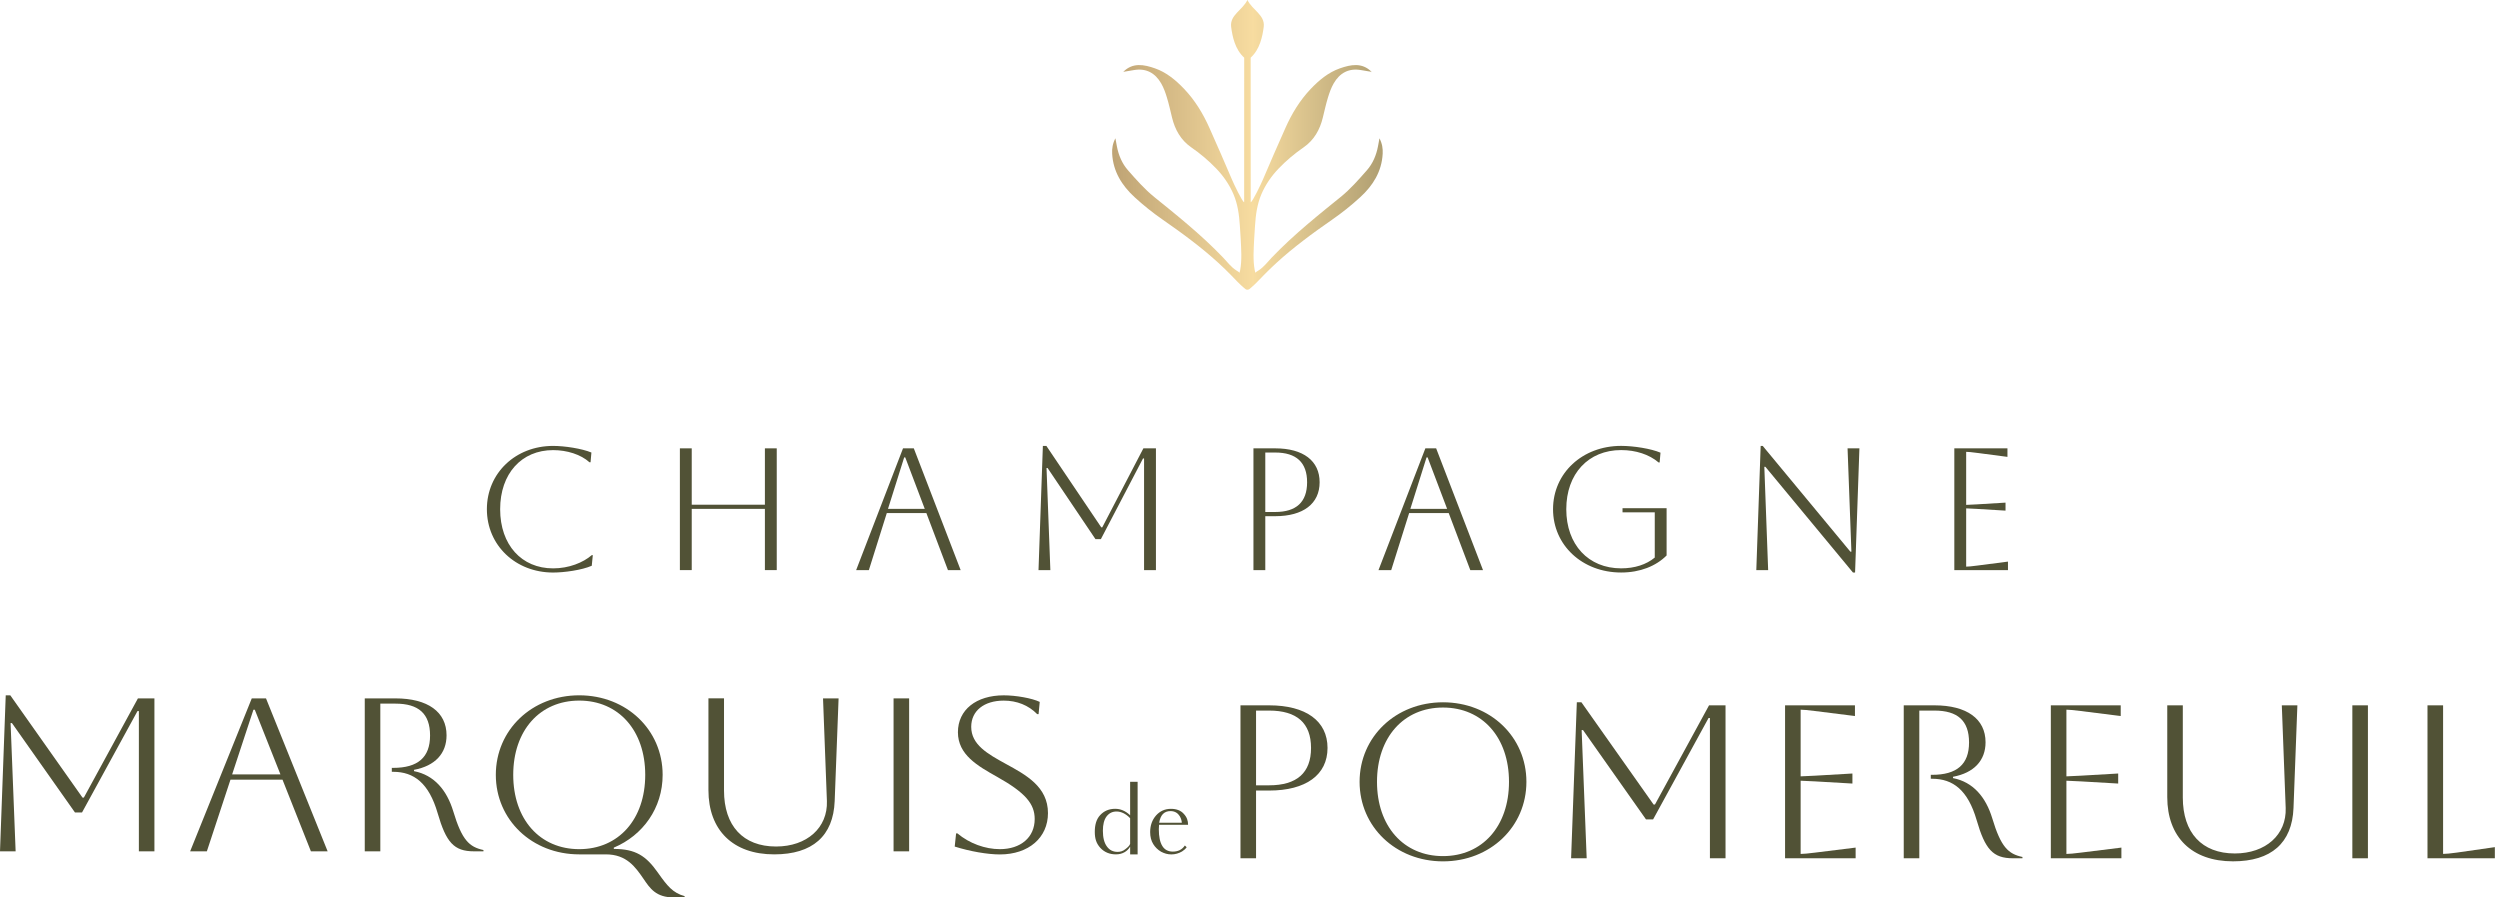 <svg width="195" height="70" viewBox="0 0 195 70" fill="none" xmlns="http://www.w3.org/2000/svg">
<g id="Calque_1" clip-path="url(#clip0_408_261)">
<g id="Group">
<path id="Vector" d="M87.58 5.615L87.593 5.627C87.599 5.621 87.607 5.617 87.613 5.608C87.603 5.608 87.59 5.612 87.58 5.615Z" fill="url(#paint0_linear_408_261)"/>
<path id="Vector_2" d="M107.599 10.787C107.559 10.994 107.52 11.2 107.483 11.411C107.352 12.106 107.079 12.755 106.62 13.278C105.975 14.013 105.32 14.759 104.568 15.367C104.181 15.68 103.791 15.991 103.404 16.308C102.431 17.103 101.464 17.913 100.541 18.768C100.082 19.196 99.629 19.639 99.195 20.091C98.867 20.439 98.58 20.826 98.177 21.087C98.146 21.108 97.919 21.239 97.919 21.28C97.919 21.28 97.874 21.087 97.867 21.073C97.722 20.278 97.787 19.437 97.826 18.627C97.841 18.33 97.857 18.038 97.882 17.741C97.882 17.696 97.886 17.645 97.892 17.596C97.947 16.751 98.054 15.939 98.386 15.154C98.703 14.409 99.172 13.73 99.727 13.152C100.321 12.532 100.983 11.973 101.694 11.485C102.491 10.93 102.954 10.116 103.181 9.169C103.308 8.656 103.419 8.138 103.574 7.629C103.691 7.247 103.826 6.854 104.027 6.506C104.5 5.686 105.211 5.297 106.174 5.469C106.446 5.514 106.713 5.559 106.985 5.604C106.239 4.854 105.356 5.036 104.51 5.332C103.617 5.645 102.892 6.249 102.243 6.928C101.391 7.823 100.76 8.86 100.262 9.983C99.672 11.317 99.078 12.65 98.509 14C98.377 14.317 97.701 15.737 97.556 15.778L97.552 4.498C98.263 3.858 98.474 2.857 98.57 2.092C98.681 1.166 97.687 0.794 97.3 -0.002C96.913 0.794 95.919 1.166 96.03 2.092C96.126 2.857 96.337 3.86 97.048 4.498L97.044 15.778C96.898 15.737 96.222 14.317 96.091 14C95.522 12.65 94.928 11.317 94.338 9.983C93.838 8.86 93.209 7.823 92.357 6.928C91.708 6.249 90.981 5.643 90.09 5.332C89.244 5.036 88.361 4.854 87.615 5.604C87.888 5.559 88.154 5.514 88.426 5.469C89.389 5.297 90.1 5.686 90.573 6.506C90.774 6.854 90.911 7.247 91.026 7.629C91.181 8.138 91.292 8.656 91.419 9.169C91.646 10.116 92.109 10.93 92.906 11.485C93.617 11.973 94.276 12.532 94.873 13.152C95.428 13.73 95.897 14.409 96.214 15.154C96.546 15.939 96.653 16.749 96.708 17.596C96.712 17.647 96.718 17.696 96.718 17.741C96.743 18.038 96.759 18.33 96.774 18.627C96.814 19.437 96.88 20.278 96.733 21.073C96.728 21.087 96.681 21.28 96.681 21.28C96.681 21.239 96.454 21.108 96.423 21.087C96.02 20.826 95.733 20.439 95.405 20.091C94.971 19.639 94.518 19.196 94.059 18.768C93.138 17.913 92.169 17.101 91.196 16.308C90.809 15.991 90.419 15.678 90.032 15.367C89.28 14.757 88.625 14.013 87.98 13.278C87.521 12.755 87.248 12.106 87.117 11.411C87.082 11.2 87.041 10.994 87.001 10.787C86.783 11.2 86.728 11.597 86.749 11.99C86.824 13.379 87.511 14.477 88.502 15.383C89.192 16.017 89.928 16.606 90.7 17.14C91.452 17.664 92.197 18.191 92.922 18.75C93.654 19.308 94.365 19.893 95.041 20.511C95.379 20.824 95.706 21.135 96.024 21.462C96.188 21.634 96.352 21.805 96.52 21.975C96.688 22.145 96.86 22.311 97.042 22.464C97.112 22.523 97.175 22.589 97.271 22.599C97.343 22.607 97.406 22.583 97.464 22.542C97.531 22.493 97.833 22.215 97.919 22.133C98.091 21.967 98.257 21.793 98.422 21.621C98.474 21.568 98.525 21.515 98.574 21.462C98.892 21.135 99.219 20.822 99.557 20.511C100.233 19.891 100.944 19.308 101.675 18.75C102.401 18.191 103.148 17.662 103.898 17.14C104.67 16.606 105.406 16.017 106.096 15.383C107.089 14.477 107.776 13.381 107.849 11.99C107.87 11.597 107.815 11.2 107.597 10.787H107.599Z" fill="url(#paint1_linear_408_261)"/>
<path id="Vector_3" d="M107.007 5.629L107.02 5.617C107.01 5.617 106.997 5.612 106.987 5.61C106.993 5.617 107.001 5.621 107.007 5.629Z" fill="url(#paint2_linear_408_261)"/>
</g>
<g id="Group_2">
<g id="Group_3">
<path id="Vector_4" d="M46.157 44.129C45.383 44.468 44.01 44.658 43.142 44.658C40.221 44.658 37.977 42.541 37.977 39.719C37.977 36.896 40.218 34.781 43.142 34.781C44.039 34.781 45.383 34.986 46.13 35.297L46.063 36.058H45.981C45.301 35.446 44.227 35.109 43.142 35.109C40.681 35.109 39.012 36.939 39.012 39.721C39.012 42.502 40.684 44.333 43.142 44.333C44.379 44.333 45.479 43.885 46.157 43.302H46.239L46.157 44.129Z" fill="#515236"/>
<path id="Vector_5" d="M53.031 34.971H53.955V39.367H59.662V34.971H60.586V44.468H59.662V39.692H53.955V44.468H53.031V34.971Z" fill="#515236"/>
<path id="Vector_6" d="M70.435 34.971H71.277L74.931 44.468H73.939L72.256 40.017H69.171L67.772 44.468H66.78L70.435 34.971ZM69.265 39.692H72.131L70.609 35.675H70.527L69.263 39.692H69.265Z" fill="#515236"/>
<path id="Vector_7" d="M90.161 44.468H89.237V35.759H89.155L85.867 42.054H85.447L81.711 36.505H81.629L81.928 44.468H81.004L81.344 34.781H81.617L85.896 41.13H85.978L89.184 34.971H90.163V44.468H90.161Z" fill="#515236"/>
<path id="Vector_8" d="M97.769 34.971H99.467C101.655 34.971 102.931 35.947 102.931 37.616C102.931 39.285 101.655 40.263 99.467 40.263H98.693V44.468H97.769V34.971ZM98.693 35.297V39.935H99.467C101.11 39.935 101.954 39.162 101.954 37.616C101.954 36.07 101.112 35.297 99.467 35.297H98.693Z" fill="#515236"/>
<path id="Vector_9" d="M111.178 34.971H112.02L115.674 44.468H114.683L112.999 40.017H109.914L108.515 44.468H107.523L111.178 34.971ZM110.008 39.692H112.876L111.354 35.675H111.272L110.008 39.692Z" fill="#515236"/>
<path id="Vector_10" d="M126.557 39.637H129.995V43.327C129.167 44.155 127.93 44.656 126.449 44.656C123.419 44.656 121.137 42.525 121.137 39.717C121.137 36.908 123.419 34.779 126.449 34.779C127.428 34.779 128.786 34.996 129.519 35.309L129.452 36.07H129.37C128.636 35.446 127.59 35.106 126.449 35.106C123.894 35.106 122.17 36.951 122.17 39.719C122.17 42.486 123.894 44.331 126.449 44.331C127.51 44.331 128.419 44.032 129.071 43.49V39.964H126.557V39.639V39.637Z" fill="#515236"/>
<path id="Vector_11" d="M137.33 34.781H137.492L144.328 43.03H144.41L144.11 34.971H145.034L144.696 44.658H144.532L137.699 36.409H137.617L137.916 44.468H136.992L137.332 34.781H137.33Z" fill="#515236"/>
<path id="Vector_12" d="M152.437 34.971H156.581V35.636L154.203 35.325C153.795 35.27 153.51 35.243 153.361 35.243V39.381C153.484 39.381 153.754 39.367 154.203 39.34L156.431 39.205V39.829L154.203 39.694C153.754 39.667 153.484 39.653 153.361 39.653V44.198C153.523 44.198 153.809 44.171 154.217 44.116L156.622 43.805V44.47H152.437V34.973V34.971Z" fill="#515236"/>
</g>
<g id="Group_4">
<g id="Group_5">
<path id="Vector_13" d="M12.047 66.404H10.832V55.462H10.726L6.399 63.371H5.846L0.932 56.401H0.826L1.219 66.404H0L0.447 54.234H0.803L6.434 62.211H6.541L10.758 54.474H12.045V66.404H12.047Z" fill="#515236"/>
<path id="Vector_14" d="M19.64 54.474H20.748L25.556 66.404H24.251L22.035 60.814H17.977L16.135 66.404H14.831L19.638 54.474H19.64ZM18.104 60.405H21.875L19.874 55.359H19.767L18.106 60.405H18.104Z" fill="#515236"/>
<path id="Vector_15" d="M30.845 54.474C33.365 54.474 34.831 55.529 34.831 57.354C34.831 58.769 33.938 59.74 32.294 60.047V60.15C33.867 60.456 34.85 61.633 35.35 63.269C36.03 65.535 36.601 66.063 37.709 66.302V66.404H36.976C35.403 66.404 34.797 65.705 34.135 63.422C33.455 61.088 32.294 60.201 30.667 60.201H30.561V59.894H30.667C32.597 59.894 33.545 59.076 33.545 57.372C33.545 55.668 32.652 54.883 30.845 54.883H29.665V66.404H28.451V54.474H30.845Z" fill="#515236"/>
<path id="Vector_16" d="M45.18 54.234C48.863 54.234 51.686 56.928 51.686 60.438C51.686 63.029 50.15 65.159 47.878 66.114V66.216C49.576 66.216 50.397 66.762 51.309 68.057C52.042 69.096 52.47 69.642 53.4 69.898V70H52.561C51.166 70 50.703 69.3 50.184 68.534C49.56 67.632 48.88 66.641 47.253 66.641H45.18C41.499 66.641 38.674 63.948 38.674 60.438C38.674 56.928 41.497 54.234 45.18 54.234ZM45.18 66.234C48.255 66.234 50.328 63.899 50.328 60.44C50.328 56.981 48.255 54.646 45.18 54.646C42.105 54.646 40.032 56.979 40.032 60.44C40.032 63.901 42.105 66.234 45.18 66.234Z" fill="#515236"/>
<path id="Vector_17" d="M56.473 54.474V61.665C56.473 64.41 57.956 66.028 60.531 66.028C62.944 66.028 64.57 64.561 64.499 62.483L64.196 54.474H65.41L65.105 62.483C64.999 65.21 63.372 66.641 60.388 66.641C57.169 66.641 55.258 64.75 55.258 61.63V54.472H56.473V54.474Z" fill="#515236"/>
<path id="Vector_18" d="M69.698 54.474H70.912V66.404H69.698V54.474Z" fill="#515236"/>
<path id="Vector_19" d="M74.577 65.007H74.683C75.613 65.791 76.847 66.234 77.99 66.234C79.616 66.234 80.706 65.314 80.706 63.882C80.706 62.706 79.991 61.837 77.774 60.593C76.254 59.74 74.718 58.871 74.718 57.116C74.718 55.361 76.148 54.236 78.293 54.236C79.239 54.236 80.491 54.457 81.099 54.748L81.009 55.703H80.902C80.222 55.006 79.311 54.648 78.293 54.648C76.754 54.648 75.755 55.447 75.755 56.693C75.755 58.09 77.041 58.806 78.436 59.573C80.026 60.442 81.742 61.362 81.742 63.424C81.742 65.332 80.241 66.646 77.99 66.646C77.025 66.646 75.648 66.406 74.468 66.032L74.575 65.009L74.577 65.007Z" fill="#515236"/>
</g>
<g id="Group_6">
<path id="Vector_20" d="M96.755 55.016H98.99C101.868 55.016 103.547 56.243 103.547 58.34C103.547 60.436 101.868 61.663 98.99 61.663H97.972V66.946H96.757V55.016H96.755ZM97.972 55.425V61.254H98.99C101.153 61.254 102.261 60.283 102.261 58.34C102.261 56.396 101.153 55.425 98.99 55.425H97.972Z" fill="#515236"/>
<path id="Vector_21" d="M112.554 54.779C116.237 54.779 119.06 57.472 119.06 60.982C119.06 64.492 116.237 67.186 112.554 67.186C108.871 67.186 106.048 64.492 106.048 60.982C106.048 57.472 108.873 54.779 112.554 54.779ZM112.554 66.776C115.629 66.776 117.702 64.441 117.702 60.982C117.702 57.523 115.629 55.188 112.554 55.188C109.479 55.188 107.406 57.521 107.406 60.982C107.406 64.443 109.479 66.776 112.554 66.776Z" fill="#515236"/>
<path id="Vector_22" d="M134.589 66.946H133.374V56.004H133.268L128.942 63.913H128.388L123.474 56.943H123.368L123.761 66.946H122.546L122.993 54.776H123.349L128.98 62.753H129.087L133.305 55.016H134.591V66.946H134.589Z" fill="#515236"/>
<path id="Vector_23" d="M139.235 55.016H144.686V55.85L141.558 55.458C141.021 55.39 140.646 55.355 140.45 55.355V60.555C140.611 60.555 140.968 60.538 141.558 60.504L144.489 60.334V61.117L141.558 60.947C140.968 60.913 140.609 60.896 140.45 60.896V66.607C140.665 66.607 141.04 66.572 141.576 66.504L144.739 66.112V66.946H139.235V55.016Z" fill="#515236"/>
<path id="Vector_24" d="M150.886 55.016C153.406 55.016 154.873 56.071 154.873 57.896C154.873 59.311 153.979 60.283 152.335 60.589V60.692C153.908 60.998 154.891 62.175 155.391 63.811C156.071 66.077 156.642 66.605 157.751 66.844V66.946H157.017C155.444 66.946 154.838 66.247 154.176 63.964C153.496 61.63 152.335 60.743 150.708 60.743H150.602V60.436H150.708C152.638 60.436 153.586 59.618 153.586 57.914C153.586 56.21 152.693 55.425 150.886 55.425H149.706V66.946H148.492V55.016H150.886Z" fill="#515236"/>
<path id="Vector_25" d="M159.965 55.016H165.416V55.85L162.288 55.458C161.751 55.39 161.376 55.355 161.18 55.355V60.555C161.341 60.555 161.698 60.538 162.288 60.504L165.219 60.334V61.117L162.288 60.947C161.698 60.913 161.339 60.896 161.18 60.896V66.607C161.395 66.607 161.77 66.572 162.306 66.504L165.469 66.112V66.946H159.965V55.016Z" fill="#515236"/>
<path id="Vector_26" d="M170.259 55.016V62.207C170.259 64.952 171.742 66.57 174.316 66.57C176.73 66.57 178.356 65.103 178.284 63.025L177.981 55.016H179.196L178.893 63.025C178.786 65.752 177.16 67.184 174.175 67.184C170.957 67.184 169.046 65.292 169.046 62.172V55.014H170.261L170.259 55.016Z" fill="#515236"/>
<path id="Vector_27" d="M183.483 55.016H184.698V66.946H183.483V55.016Z" fill="#515236"/>
<path id="Vector_28" d="M190.561 55.016V66.605C190.776 66.605 191.132 66.57 191.632 66.502L194.598 66.077V66.946H189.344V55.016H190.558H190.561Z" fill="#515236"/>
</g>
<g id="Group_7">
<path id="Vector_29" d="M88.734 60.982V66.644H88.152V66.038C88.031 66.241 87.875 66.386 87.689 66.486C87.504 66.586 87.291 66.641 87.041 66.641C86.542 66.641 86.136 66.468 85.821 66.128C85.507 65.78 85.394 65.404 85.394 64.882C85.394 64.361 85.505 63.911 85.81 63.582C86.116 63.252 86.503 63.087 86.984 63.087C87.187 63.087 87.382 63.123 87.576 63.205C87.771 63.287 87.965 63.416 88.15 63.59V60.98H88.234H88.244H88.734V60.982ZM88.152 63.821C87.986 63.647 87.81 63.518 87.625 63.426C87.449 63.344 87.275 63.297 87.089 63.297C86.765 63.297 86.507 63.426 86.312 63.682C86.118 63.938 86.025 64.314 86.025 64.799C86.025 65.331 86.128 65.742 86.339 66.026C86.542 66.31 86.82 66.447 87.171 66.447C87.392 66.447 87.597 66.384 87.763 66.245C87.939 66.116 88.105 65.971 88.15 65.823V63.817L88.152 63.821Z" fill="#515236"/>
<path id="Vector_30" d="M92.56 66.085C92.468 66.214 92.347 66.323 92.199 66.415C91.949 66.562 91.662 66.644 91.368 66.644C91.073 66.644 90.823 66.57 90.562 66.433C90.313 66.286 90.11 66.093 89.952 65.838C89.794 65.582 89.712 65.269 89.712 64.903C89.712 64.381 89.87 63.95 90.175 63.602C90.481 63.263 90.868 63.089 91.331 63.089C91.765 63.089 92.107 63.218 92.338 63.483C92.578 63.739 92.67 64.015 92.67 64.336H90.407C90.397 64.492 90.388 64.611 90.388 64.684C90.388 65.261 90.481 65.701 90.665 65.993C90.841 66.278 91.118 66.425 91.478 66.425C91.894 66.425 92.207 66.269 92.42 65.948L92.56 66.085ZM90.415 64.171H92.181C92.181 63.987 92.023 63.265 91.302 63.265C90.802 63.265 90.517 63.567 90.415 64.171Z" fill="#515236"/>
</g>
</g>
</g>
</g>
<defs>
<linearGradient id="paint0_linear_408_261" x1="87.58" y1="5.619" x2="87.613" y2="5.619" gradientUnits="userSpaceOnUse">
<stop stop-color="#BEA374"/>
<stop offset="0.52" stop-color="#F7DCA0"/>
<stop offset="1" stop-color="#AF9E71"/>
</linearGradient>
<linearGradient id="paint1_linear_408_261" x1="86.745" y1="11.3" x2="107.856" y2="11.3" gradientUnits="userSpaceOnUse">
<stop stop-color="#BEA374"/>
<stop offset="0.52" stop-color="#F7DCA0"/>
<stop offset="1" stop-color="#AF9E71"/>
</linearGradient>
<linearGradient id="paint2_linear_408_261" x1="106.987" y1="-0.056" x2="107.02" y2="-0.056" gradientUnits="userSpaceOnUse">
<stop stop-color="#BEA374"/>
<stop offset="0.52" stop-color="#F7DCA0"/>
<stop offset="1" stop-color="#AF9E71"/>
</linearGradient>
<clipPath id="clip0_408_261">
<rect width="194.6" height="70" fill="#515236"/>
</clipPath>
</defs>
</svg>
